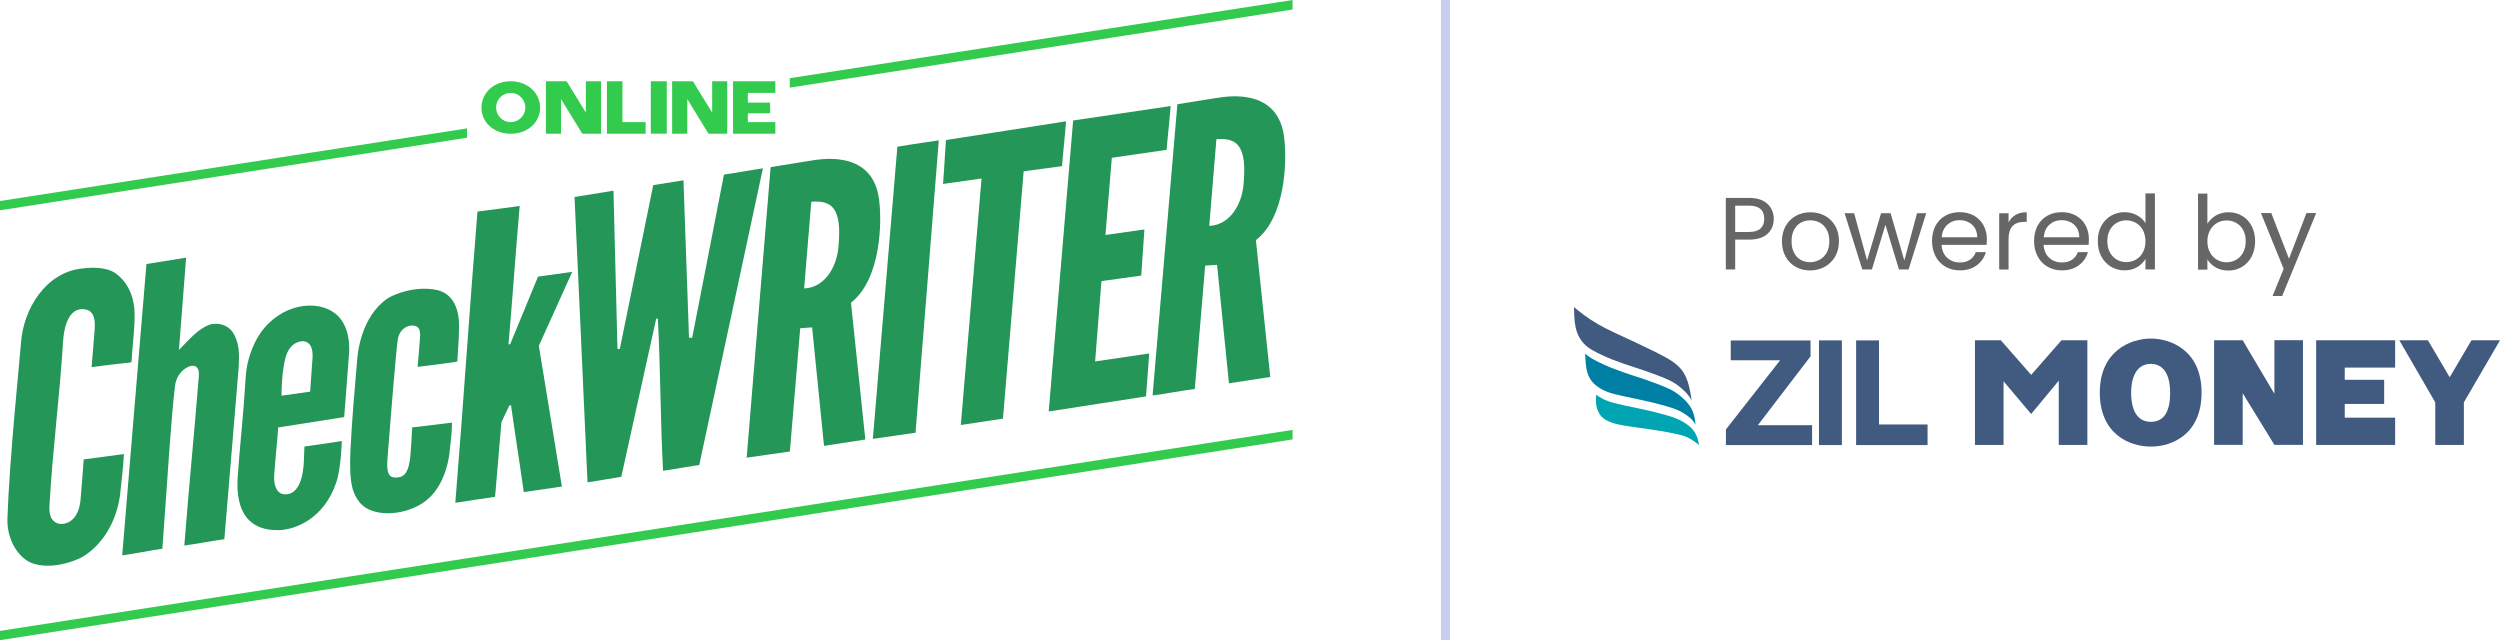 <?xml version="1.0" encoding="utf-8"?>
<!-- Generator: Adobe Illustrator 25.4.1, SVG Export Plug-In . SVG Version: 6.00 Build 0)  -->
<svg version="1.1" id="Layer_1" xmlns="http://www.w3.org/2000/svg" xmlns:xlink="http://www.w3.org/1999/xlink" x="0px" y="0px"
	 viewBox="0 0 275.36 70.51" style="enable-background:new 0 0 275.36 70.51;" xml:space="preserve">
<style type="text/css">
	.st0{fill:#33CB4E;}
	.st1{fill:#239658;}
	.st2{fill:none;stroke:#C8CDF1;stroke-miterlimit:10;}
	.st3{fill:#666666;}
	.st4{fill:#073577;}
	.st5{fill:#00A5B2;}
	.st6{fill:#007FA5;}
	.st7{fill:#415A80;}
</style>
<g>
	<g id="online">
		<polygon class="st0" points="66.2,8.95 66.2,14.73 64.14,14.73 61.79,10.91 61.79,14.73 60.13,14.73 60.13,8.95 62.41,8.95 
			64.53,12.4 64.53,8.95 		"/>
		<polygon class="st0" points="66.85,14.73 68.52,14.73 70.69,14.73 71.11,14.73 71.11,13.45 69.99,13.45 68.56,13.45 68.56,10.86 
			68.56,8.95 66.85,8.95 		"/>
		<rect x="71.68" y="8.95" class="st0" width="1.76" height="5.77"/>
		<polygon class="st0" points="82.37,10.23 82.37,11.3 84.82,11.3 84.82,12.48 82.37,12.48 82.37,13.45 85.4,13.45 85.4,14.73 
			80.74,14.73 80.74,8.95 85.4,8.95 85.4,10.23 		"/>
		<polygon class="st0" points="80.1,8.95 80.1,14.73 78.04,14.73 75.7,10.91 75.7,14.73 74.03,14.73 74.03,8.95 76.32,8.95 
			78.44,12.4 78.44,8.95 		"/>
		<path class="st0" d="M56.25,8.95c-1.89,0-3.22,1.31-3.22,2.91c0,1.59,1.33,2.87,3.22,2.87s3.24-1.27,3.24-2.87
			C59.49,10.27,58.14,8.95,56.25,8.95z M56.25,13.45c-0.89,0-1.61-0.72-1.61-1.61c0-0.89,0.72-1.61,1.61-1.61s1.61,0.72,1.61,1.61
			C57.86,12.73,57.14,13.45,56.25,13.45z"/>
	</g>
	<g id="line-top-left">
		<path class="st0" d="M51.44,14.14v1.03C34.29,17.84,17.15,20.5,0,23.16v-1.02C17.15,19.48,34.29,16.81,51.44,14.14z"/>
	</g>
	<g id="line-top-right">
		<path class="st0" d="M142.37,0v1.05c-18.46,2.87-36.92,5.73-55.38,8.6V8.61C105.46,5.74,123.92,2.87,142.37,0z"/>
	</g>
	<g id="line-bottom">
		<path class="st0" d="M142.37,48.4C94.92,55.77,47.46,63.14,0,70.51v-1.02c47.47-7.37,94.95-14.78,142.37-22.14V48.4z"/>
	</g>
	<g id="c-letter-first">
		<path class="st1" d="M10.09,40.44c0.12-1.72,0.23-2.57,0.35-4.29c0.09-1.66-0.53-2.1-1.4-2.1c-0.96,0-1.93,0.88-2.1,3.68
			c-0.38,6.14-1.15,11.81-1.49,17.96c-0.09,1.58,0.61,1.93,1.14,2.01c1.14,0.09,2.1-0.79,2.28-2.63c0.14-1.49,0.23-2.98,0.35-4.47
			c1.43-0.2,3-0.38,4.43-0.59c-0.09,1.58-0.23,2.69-0.4,4.26c-0.03,0.38-0.44,4.82-4.2,7.09c-0.85,0.46-3.33,1.4-5.43,0.7
			c-1.45-0.48-2.89-2.45-2.8-4.99c0.23-6.7,1.38-17.69,1.49-19.27c0.26-3.77,2.72-7.8,6.74-8.23c0.7-0.09,2.54-0.26,3.68,0.53
			c1.58,1.14,2.1,2.98,2.1,4.55c0,1.67-0.18,2.8-0.35,5.26C14.47,39.91,11.55,40.23,10.09,40.44z"/>
	</g>
	<g id="h-letter">
		<path class="st1" d="M16.13,29.08c-0.91,10.66-1.77,21.43-2.67,32.09c1.49-0.2,2.93-0.52,4.42-0.73c0.01-0.14,0.03-0.37,0.05-0.65
			c0.6-8.05,0.87-13.27,1.35-17.31c0.18-1.49,1.45-2.27,2.01-2.19c0.17,0.02,0.7,0.09,0.61,1.14c-0.5,6.28-1.11,12.38-1.6,18.66
			c1.46-0.2,2.95-0.5,4.41-0.7c0.53-6.31,1.05-12.61,1.58-18.92c0.09-1.66,0.03-2.51-0.44-3.5c-0.79-1.66-2.55-1.29-2.72-1.23
			c-1.4,0.53-2.19,1.58-3.42,2.8c0.26-3.36,0.53-6.8,0.79-10.16C19.05,28.61,17.59,28.85,16.13,29.08z"/>
	</g>
	<g id="e-letter">
		<path class="st1" d="M36.96,34.56c-2.02-1.63-6.04-1.14-8.32,2.19c-0.49,0.72-1.23,2.18-1.49,3.94c-0.06,0.42-0.08,0.73-0.09,0.88
			c-0.25,4.24-0.63,7.33-0.88,10.95c-0.26,3.85,1.23,5.96,4.55,5.87c1.84-0.05,4.98-1.29,6.31-5.26c0.53-1.58,0.61-4.55,0.61-4.55
			c-1.37,0.2-2.74,0.41-4.12,0.61c-0.06,1.02-0.01,1.79-0.18,2.8c-0.35,2.1-1.31,2.54-2.1,2.45c-0.54-0.06-1.14-0.61-1.05-2.1
			c0.12-1.84,0.32-3.42,0.44-5.26c2.42-0.38,4.85-0.76,7.27-1.14c0.18-2.31,0.35-4.61,0.53-6.92
			C38.48,38.67,38.69,35.95,36.96,34.56z M34.42,39.46c-0.09,1.14-0.18,2.45-0.26,3.68c-1.05,0.15-2.1,0.29-3.15,0.44
			c0,0-0.03-2.81,0.53-4.47c0.18-0.53,0.61-1.31,1.49-1.49C34.17,37.39,34.51,38.41,34.42,39.46z"/>
	</g>
	<g id="c-letter-second">
		<path class="st1" d="M43.64,38.94c-0.53,5.78-0.64,7.79-0.96,11.56c-0.18,2.01,0.44,2.1,0.88,2.1c0.79,0,1.49-0.26,1.66-2.63
			c0.08-1.14,0.09-1.14,0.18-2.89c1.43-0.18,2.95-0.35,4.38-0.53c0,0.44-0.02,0.94-0.07,1.5c0,0-0.1,1.01-0.2,1.83
			c-0.44,3.5-2.19,4.9-2.19,4.91l0,0c-1.96,1.96-6.22,2.46-7.74,0.5c-0.61-0.79-1.17-1.76-0.98-5.68c0.18-3.54,0.45-6.54,0.75-10.07
			c0.05-0.61,0.41-4.66,3.33-6.66c0.61-0.42,2.97-1.42,5.34-0.96c2.72,0.53,2.54,3.77,2.54,4.2c0,1.4-0.18,3.06-0.18,3.68
			c0,0.09-2.92,0.41-4.38,0.61c0.09-1.2,0.18-1.96,0.26-3.15c0.09-1.14-0.25-1.33-0.7-1.4c-0.62-0.09-1.58,0.35-1.75,1.58
			C43.76,37.84,43.71,38.13,43.64,38.94z"/>
	</g>
	<g id="k-letter">
		<path class="st1" d="M52.59,23.3c1.47-0.2,3.19-0.39,4.65-0.62c-0.44,5.08-0.79,10.16-1.23,15.24c0.09,0,0.09,0,0.18,0
			c1.02-2.48,2.04-4.96,3.07-7.45c1.26-0.18,2.51-0.35,3.77-0.53c-1.23,2.72-2.45,5.43-3.68,8.15c0.85,5.17,1.69,10.34,2.54,15.5
			c-1.4,0.2-2.8,0.41-4.2,0.61c-0.44-3.18-0.96-6.36-1.4-9.55c-0.09,0-0.09,0-0.18,0c-0.29,0.61-0.58,1.23-0.88,1.84
			c-0.23,2.74-0.47,5.49-0.7,8.23c-1.43,0.2-2.95,0.45-4.38,0.66C51.02,44.74,51.72,33.96,52.59,23.3z"/>
	</g>
	<g id="w-letter">
		<path class="st1" d="M63.28,21.7c1.43-0.23,2.86-0.47,4.29-0.7c0.15,5.81,0.29,11.62,0.44,17.43c0.09,0,0.18,0,0.26,0
			c1.23-6.01,2.45-12.03,3.68-18.04c1.11-0.18,2.22-0.35,3.33-0.53c0.2,5.78,0.41,11.56,0.61,17.34c0.12,0,0.23,0,0.35,0
			c1.17-6.01,2.34-11.95,3.5-17.97c1.43-0.2,2.86-0.48,4.29-0.69c-2.34,10.89-4.67,21.78-7.01,32.67c-1.23,0.18-2.76,0.47-3.99,0.65
			c-0.29-5.55-0.28-11.22-0.57-16.77c-0.06,0-0.12,0-0.18,0c-1.28,5.81-2.57,11.62-3.85,17.43c-1.23,0.18-2.49,0.43-3.72,0.61
			C64.23,42.69,63.78,32.16,63.28,21.7z"/>
	</g>
	<g id="r-letter-first">
		<path class="st1" d="M96.81,21.87c-0.79-5.69-7.08-4.19-7.36-4.2c-1.46,0.23-3.11,0.51-4.57,0.74c-0.9,10.66-1.74,21.34-2.64,32
			c1.55-0.2,3.21-0.48,4.76-0.68c0.38-4.53,0.76-9.05,1.14-13.58c0.44-0.03,0.88-0.06,1.31-0.09c0.44,4.35,0.88,8.7,1.31,13.05
			c1.52-0.23,3.04-0.47,4.55-0.7c-0.53-5.02-1.05-10.04-1.58-15.07C96.99,30.8,97.19,24.58,96.81,21.87z M92.34,27.3
			c-0.21,2.12-1.49,4.38-3.77,4.47c0.26-3.18,0.53-6.37,0.79-9.55C91.64,22.04,92.78,22.92,92.34,27.3z"/>
	</g>
	<g id="i-letter">
		<path class="st1" d="M98.84,16.16c-0.91,10.69-1.79,21.5-2.7,32.18c1.55-0.23,3.15-0.45,4.7-0.68c0.27-3.25,1.01-12.97,1.29-16.21
			c0.27-3.22,1-12.77,1.27-15.99c-0.55,0.07-1.02,0.15-1.58,0.23C100.8,15.84,99.81,16,98.84,16.16z"/>
	</g>
	<g id="t-letter">
		<path class="st1" d="M104.21,15.42c-0.05-0.05-0.2,3.21-0.34,4.84c1.43-0.2,2.81-0.39,4.24-0.6c-0.76,9.05-1.52,18.1-2.28,27.15
			c1.55-0.23,3.09-0.47,4.64-0.7c0.76-9.08,1.52-18.16,2.28-27.24c1.43-0.2,2.8-0.37,4.23-0.57c0.12-1.64,0.32-3.31,0.44-4.94
			C113.04,14.04,108.59,14.75,104.21,15.42z"/>
	</g>
	<g id="e-letter_00000109723732756208046870000012063336228773042111_">
		<path class="st1" d="M118.2,13.27c-0.91,10.66-1.79,21.39-2.69,32.05c3.53-0.53,7.19-1.13,10.72-1.66
			c0.12-1.58,0.23-3.15,0.35-4.73c-1.99,0.29-3.97,0.58-5.96,0.88c0.23-2.95,0.47-5.9,0.7-8.85c1.46-0.2,2.92-0.41,4.38-0.61
			c0.12-1.69,0.23-3.39,0.35-5.08c-1.43,0.2-2.86,0.41-4.29,0.61c0.23-2.83,0.47-5.66,0.7-8.5c2.01-0.29,4.03-0.58,6.04-0.88
			c0.12-1.61,0.32-3.21,0.44-4.82C125.44,12.21,121.71,12.74,118.2,13.27z"/>
	</g>
	<g id="r-letter-second">
		<path class="st1" d="M141.42,14.98c-0.79-5.69-7.08-4.19-7.36-4.2c-1.03,0.16-1.64,0.26-4.38,0.7
			c-0.9,10.66-1.82,21.42-2.73,32.08c1.55-0.2,3.1-0.52,4.65-0.72c0.38-4.53,0.76-9.05,1.14-13.58c0.44-0.03,0.88-0.06,1.31-0.09
			c0.44,4.35,0.88,8.7,1.31,13.05c1.52-0.23,3.04-0.47,4.55-0.7c-0.53-5.02-1.05-10.04-1.58-15.07
			C141.6,23.91,141.8,17.69,141.42,14.98z M136.96,20.41c-0.21,2.12-1.49,4.38-3.77,4.47c0.26-3.18,0.53-6.37,0.79-9.55
			C136.25,15.15,137.39,16.03,136.96,20.41z"/>
	</g>
</g>
<line class="st2" x1="159.21" y1="0" x2="159.21" y2="70.51"/>
<g>
	<g>
		<path class="st3" d="M194.7,25.74c-0.45,0.43-1.13,0.65-2.06,0.65h-1.52v3.29h-1.03V21.8h2.55c0.89,0,1.57,0.22,2.03,0.65
			c0.46,0.43,0.7,0.99,0.7,1.66C195.37,24.76,195.15,25.31,194.7,25.74z M193.91,25.17c0.27-0.25,0.41-0.6,0.41-1.06
			c0-0.97-0.56-1.46-1.68-1.46h-1.52v2.9h1.52C193.22,25.55,193.64,25.42,193.91,25.17z"/>
		<path class="st3" d="M197.78,29.39c-0.47-0.26-0.84-0.64-1.11-1.13c-0.27-0.49-0.4-1.05-0.4-1.69c0-0.63,0.14-1.19,0.41-1.68
			c0.28-0.49,0.65-0.86,1.13-1.12s1.01-0.39,1.6-0.39c0.59,0,1.12,0.13,1.6,0.39c0.48,0.26,0.85,0.63,1.13,1.11
			c0.28,0.48,0.41,1.05,0.41,1.69c0,0.64-0.14,1.21-0.42,1.69c-0.28,0.49-0.67,0.86-1.15,1.13c-0.48,0.26-1.02,0.4-1.61,0.4
			C198.78,29.79,198.25,29.66,197.78,29.39z M200.4,28.62c0.32-0.17,0.59-0.43,0.79-0.78c0.2-0.35,0.3-0.77,0.3-1.27
			c0-0.5-0.1-0.92-0.29-1.27c-0.2-0.35-0.45-0.61-0.77-0.78c-0.32-0.17-0.66-0.25-1.03-0.25c-0.38,0-0.72,0.08-1.04,0.25
			c-0.31,0.17-0.56,0.43-0.75,0.78c-0.19,0.35-0.28,0.77-0.28,1.27c0,0.51,0.09,0.93,0.28,1.28c0.18,0.35,0.43,0.61,0.74,0.78
			c0.31,0.17,0.65,0.25,1.02,0.25C199.73,28.88,200.07,28.8,200.4,28.62z"/>
		<path class="st3" d="M212.16,23.48l-1.94,6.2h-1.06l-1.49-4.92l-1.49,4.92h-1.06l-1.95-6.2h1.05l1.43,5.21l1.54-5.21h1.05
			l1.51,5.22l1.4-5.22H212.16z"/>
		<path class="st3" d="M218.81,26.97h-4.96c0.04,0.61,0.25,1.09,0.63,1.43c0.38,0.34,0.84,0.51,1.39,0.51c0.45,0,0.82-0.1,1.12-0.31
			c0.3-0.21,0.51-0.48,0.63-0.83h1.11c-0.17,0.6-0.5,1.08-1,1.45c-0.5,0.37-1.12,0.56-1.86,0.56c-0.59,0-1.11-0.13-1.58-0.4
			s-0.83-0.64-1.09-1.13c-0.26-0.49-0.4-1.05-0.4-1.69c0-0.64,0.13-1.2,0.38-1.69c0.26-0.48,0.62-0.85,1.08-1.11
			c0.46-0.26,1-0.39,1.6-0.39c0.59,0,1.11,0.13,1.56,0.38c0.45,0.26,0.8,0.61,1.05,1.06c0.24,0.45,0.37,0.96,0.37,1.52
			C218.84,26.55,218.83,26.75,218.81,26.97z M217.52,25.12c-0.17-0.28-0.41-0.5-0.71-0.65c-0.3-0.15-0.63-0.22-0.99-0.22
			c-0.52,0-0.96,0.17-1.33,0.5c-0.37,0.33-0.57,0.79-0.63,1.38h3.92C217.78,25.74,217.69,25.4,217.52,25.12z"/>
		<path class="st3" d="M222,23.67c0.33-0.2,0.75-0.29,1.23-0.29v1.06h-0.27c-1.15,0-1.73,0.63-1.73,1.88v3.37h-1.03v-6.2h1.03v1.01
			C221.41,24.14,221.67,23.86,222,23.67z"/>
		<path class="st3" d="M230.05,26.97h-4.96c0.04,0.61,0.25,1.09,0.63,1.43c0.38,0.34,0.84,0.51,1.39,0.51c0.45,0,0.82-0.1,1.12-0.31
			c0.3-0.21,0.51-0.48,0.63-0.83h1.11c-0.17,0.6-0.5,1.08-1,1.45c-0.5,0.37-1.12,0.56-1.86,0.56c-0.59,0-1.11-0.13-1.58-0.4
			s-0.83-0.64-1.09-1.13c-0.26-0.49-0.4-1.05-0.4-1.69c0-0.64,0.13-1.2,0.38-1.69c0.26-0.48,0.62-0.85,1.08-1.11
			c0.46-0.26,1-0.39,1.6-0.39c0.59,0,1.11,0.13,1.56,0.38c0.45,0.26,0.8,0.61,1.05,1.06c0.24,0.45,0.37,0.96,0.37,1.52
			C230.08,26.55,230.07,26.75,230.05,26.97z M228.76,25.12c-0.17-0.28-0.41-0.5-0.71-0.65c-0.3-0.15-0.63-0.22-0.99-0.22
			c-0.52,0-0.96,0.17-1.33,0.5c-0.37,0.33-0.57,0.79-0.63,1.38h3.92C229.02,25.74,228.93,25.4,228.76,25.12z"/>
		<path class="st3" d="M231.44,24.89c0.26-0.48,0.61-0.85,1.06-1.12c0.45-0.26,0.95-0.4,1.51-0.4c0.48,0,0.93,0.11,1.35,0.33
			c0.41,0.22,0.73,0.52,0.95,0.88v-3.28h1.04v8.38h-1.04v-1.17c-0.2,0.37-0.51,0.67-0.91,0.91c-0.4,0.24-0.87,0.36-1.4,0.36
			c-0.55,0-1.05-0.14-1.5-0.41c-0.45-0.27-0.8-0.65-1.06-1.14c-0.26-0.49-0.38-1.05-0.38-1.68
			C231.05,25.93,231.18,25.37,231.44,24.89z M236.03,25.35c-0.19-0.35-0.44-0.61-0.77-0.8c-0.32-0.18-0.67-0.28-1.06-0.28
			c-0.38,0-0.74,0.09-1.05,0.27c-0.32,0.18-0.57,0.45-0.76,0.79c-0.19,0.35-0.28,0.75-0.28,1.22c0,0.48,0.09,0.89,0.28,1.24
			c0.19,0.35,0.44,0.62,0.76,0.8c0.32,0.19,0.67,0.28,1.05,0.28c0.38,0,0.74-0.09,1.06-0.28c0.32-0.18,0.58-0.45,0.77-0.8
			c0.19-0.35,0.28-0.76,0.28-1.23C236.31,26.11,236.21,25.7,236.03,25.35z"/>
		<path class="st3" d="M244.07,23.73c0.41-0.23,0.87-0.35,1.39-0.35c0.56,0,1.06,0.13,1.5,0.4c0.45,0.26,0.8,0.64,1.05,1.12
			s0.38,1.04,0.38,1.67c0,0.63-0.13,1.18-0.38,1.68c-0.26,0.49-0.61,0.87-1.06,1.14c-0.45,0.27-0.95,0.41-1.5,0.41
			c-0.54,0-1.01-0.12-1.41-0.35c-0.4-0.23-0.71-0.53-0.91-0.89v1.14h-1.03v-8.38h1.03v3.33C243.36,24.27,243.67,23.97,244.07,23.73z
			 M247.07,25.34c-0.19-0.35-0.44-0.61-0.77-0.79c-0.32-0.18-0.67-0.27-1.06-0.27c-0.38,0-0.73,0.09-1.05,0.28
			c-0.32,0.19-0.58,0.45-0.77,0.8c-0.19,0.35-0.29,0.76-0.29,1.22c0,0.47,0.1,0.88,0.29,1.23c0.19,0.35,0.45,0.62,0.77,0.8
			c0.32,0.19,0.67,0.28,1.05,0.28c0.38,0,0.74-0.09,1.06-0.28c0.32-0.18,0.58-0.45,0.77-0.8c0.19-0.35,0.28-0.76,0.28-1.24
			C247.36,26.1,247.26,25.69,247.07,25.34z"/>
		<path class="st3" d="M255.11,23.48l-3.74,9.12h-1.06l1.22-2.99l-2.5-6.14h1.14l1.95,5.03l1.92-5.03H255.11z"/>
	</g>
	<g>
		<g>
			<line class="st4" x1="205.42" y1="29.08" x2="205.42" y2="29.08"/>
		</g>
		<g>
			<polyline class="st4" points="205.42,29.08 205.42,29.08 205.42,29.07 			"/>
		</g>
		<g>
			<line class="st4" x1="206.42" y1="32.56" x2="206.42" y2="32.56"/>
		</g>
		<g>
			<line class="st4" x1="206.42" y1="32.56" x2="206.42" y2="32.56"/>
		</g>
		<path class="st5" d="M187.13,49.02c-0.24-0.21-0.61-0.5-1.08-0.75c-0.01,0-0.01-0.01-0.02-0.01c0,0,0,0,0,0
			c-0.05-0.03-0.1-0.05-0.16-0.08h0c-0.4-0.19-0.9-0.32-1.61-0.46c-0.43-0.08-0.74-0.17-1.97-0.35c-2.76-0.4-3.3-0.46-4-0.61
			c-1.25-0.28-1.81-0.67-2.12-1.18c-0.51-0.85-0.38-1.67-0.36-2.11c0.46,0.37,1.11,0.7,1.94,0.91c0.78,0.2,0.93,0.23,2.95,0.65
			c0.87,0.18,1.7,0.38,2.66,0.65c0.22,0.06,0.41,0.12,0.58,0.17c0,0,0,0,0,0c0.74,0.23,1.08,0.4,1.42,0.6
			c0.51,0.31,0.98,0.62,1.35,1.25c0,0,0,0,0,0c0.01,0.01,0.01,0.02,0.02,0.03c0.2,0.35,0.3,0.7,0.36,1
			C187.11,48.84,187.12,48.93,187.13,49.02z"/>
		<path class="st6" d="M186.74,46.76c-0.37-0.65-0.78-0.92-1.37-1.29c-0.41-0.26-0.84-0.44-2-0.78c-0.96-0.27-1.79-0.47-2.66-0.65
			c-2.02-0.43-2.17-0.45-2.95-0.65c-1.17-0.3-1.97-0.83-2.42-1.38c-0.78-0.96-0.67-2.33-0.75-3.07c0.11,0.1,0.23,0.21,0.36,0.3
			c0.36,0.27,1.43,0.84,2.57,1.29c2.04,0.8,2.83,0.92,5.08,1.78c0.54,0.21,0.98,0.39,1.37,0.58c0.01,0,0.01,0.01,0.02,0.01
			c0.34,0.17,0.77,0.43,1.2,0.81c0.35,0.31,0.81,0.71,1.15,1.38C186.65,45.73,186.73,46.33,186.74,46.76z"/>
		<path class="st7" d="M186.33,44.13c-0.34-0.68-0.8-1.07-1.15-1.38c-0.43-0.38-0.86-0.64-1.2-0.81c-0.01,0-0.01-0.01-0.02-0.01
			c-0.38-0.19-0.82-0.37-1.37-0.58c-2.25-0.86-3.04-0.98-5.08-1.78c-1.14-0.45-2.22-1.02-2.57-1.29c-1.67-1.26-1.51-3.13-1.58-4.46
			c0.64,0.53,1.38,1.15,2.72,1.93c0.88,0.51,2.5,1.24,4.22,2.04c3.47,1.63,3.8,1.94,4.12,2.18C185.59,40.84,186,41.83,186.33,44.13z
			"/>
		<g>
			<path class="st7" d="M227.06,37.48h2.85v11.53h-3.15v-7.08l-3.04,3.67l-3.04-3.6v7.01h-3.15V37.48h2.85l3.34,3.81L227.06,37.48z"
				/>
			<path class="st7" d="M242.49,43.24c0,4.6-3.25,5.95-5.59,5.95s-5.62-1.36-5.62-5.95c0-4.58,3.38-5.95,5.62-5.95
				S242.49,38.63,242.49,43.24z M234.73,43.24c0,1.98,0.7,3.22,2.17,3.22c1.53,0,2.13-1.24,2.13-3.22c0-1.49-0.45-3.16-2.13-3.16
				S234.73,41.75,234.73,43.24z"/>
			<path class="st7" d="M250.51,43.37v-5.9h3.15v11.53h-3.15l-3.49-5.69v5.69h-3.15V37.48h3.15L250.51,43.37z"/>
			<path class="st7" d="M262.6,41.83v2.66h-4.34v1.51h5.55v3.01h-8.7V37.48h8.7v3.01h-5.55v1.34H262.6z"/>
			<path class="st7" d="M275.36,37.48l-3.98,6.84v4.69h-3.15v-4.69l-3.96-6.84h3.15l2.4,4.07l2.4-4.07H275.36z"/>
		</g>
		<g>
			<path class="st7" d="M199.58,49.02h-9.48v-1.72l5.97-7.62h-5.44v-2.18h8.79v1.75l-5.8,7.58h5.97V49.02z"/>
			<path class="st7" d="M202.87,49.02h-2.52V37.49h2.52V49.02z"/>
			<path class="st7" d="M212.32,49.02h-7.88V37.49h2.52v9.26h5.35V49.02z"/>
		</g>
	</g>
</g>
</svg>
